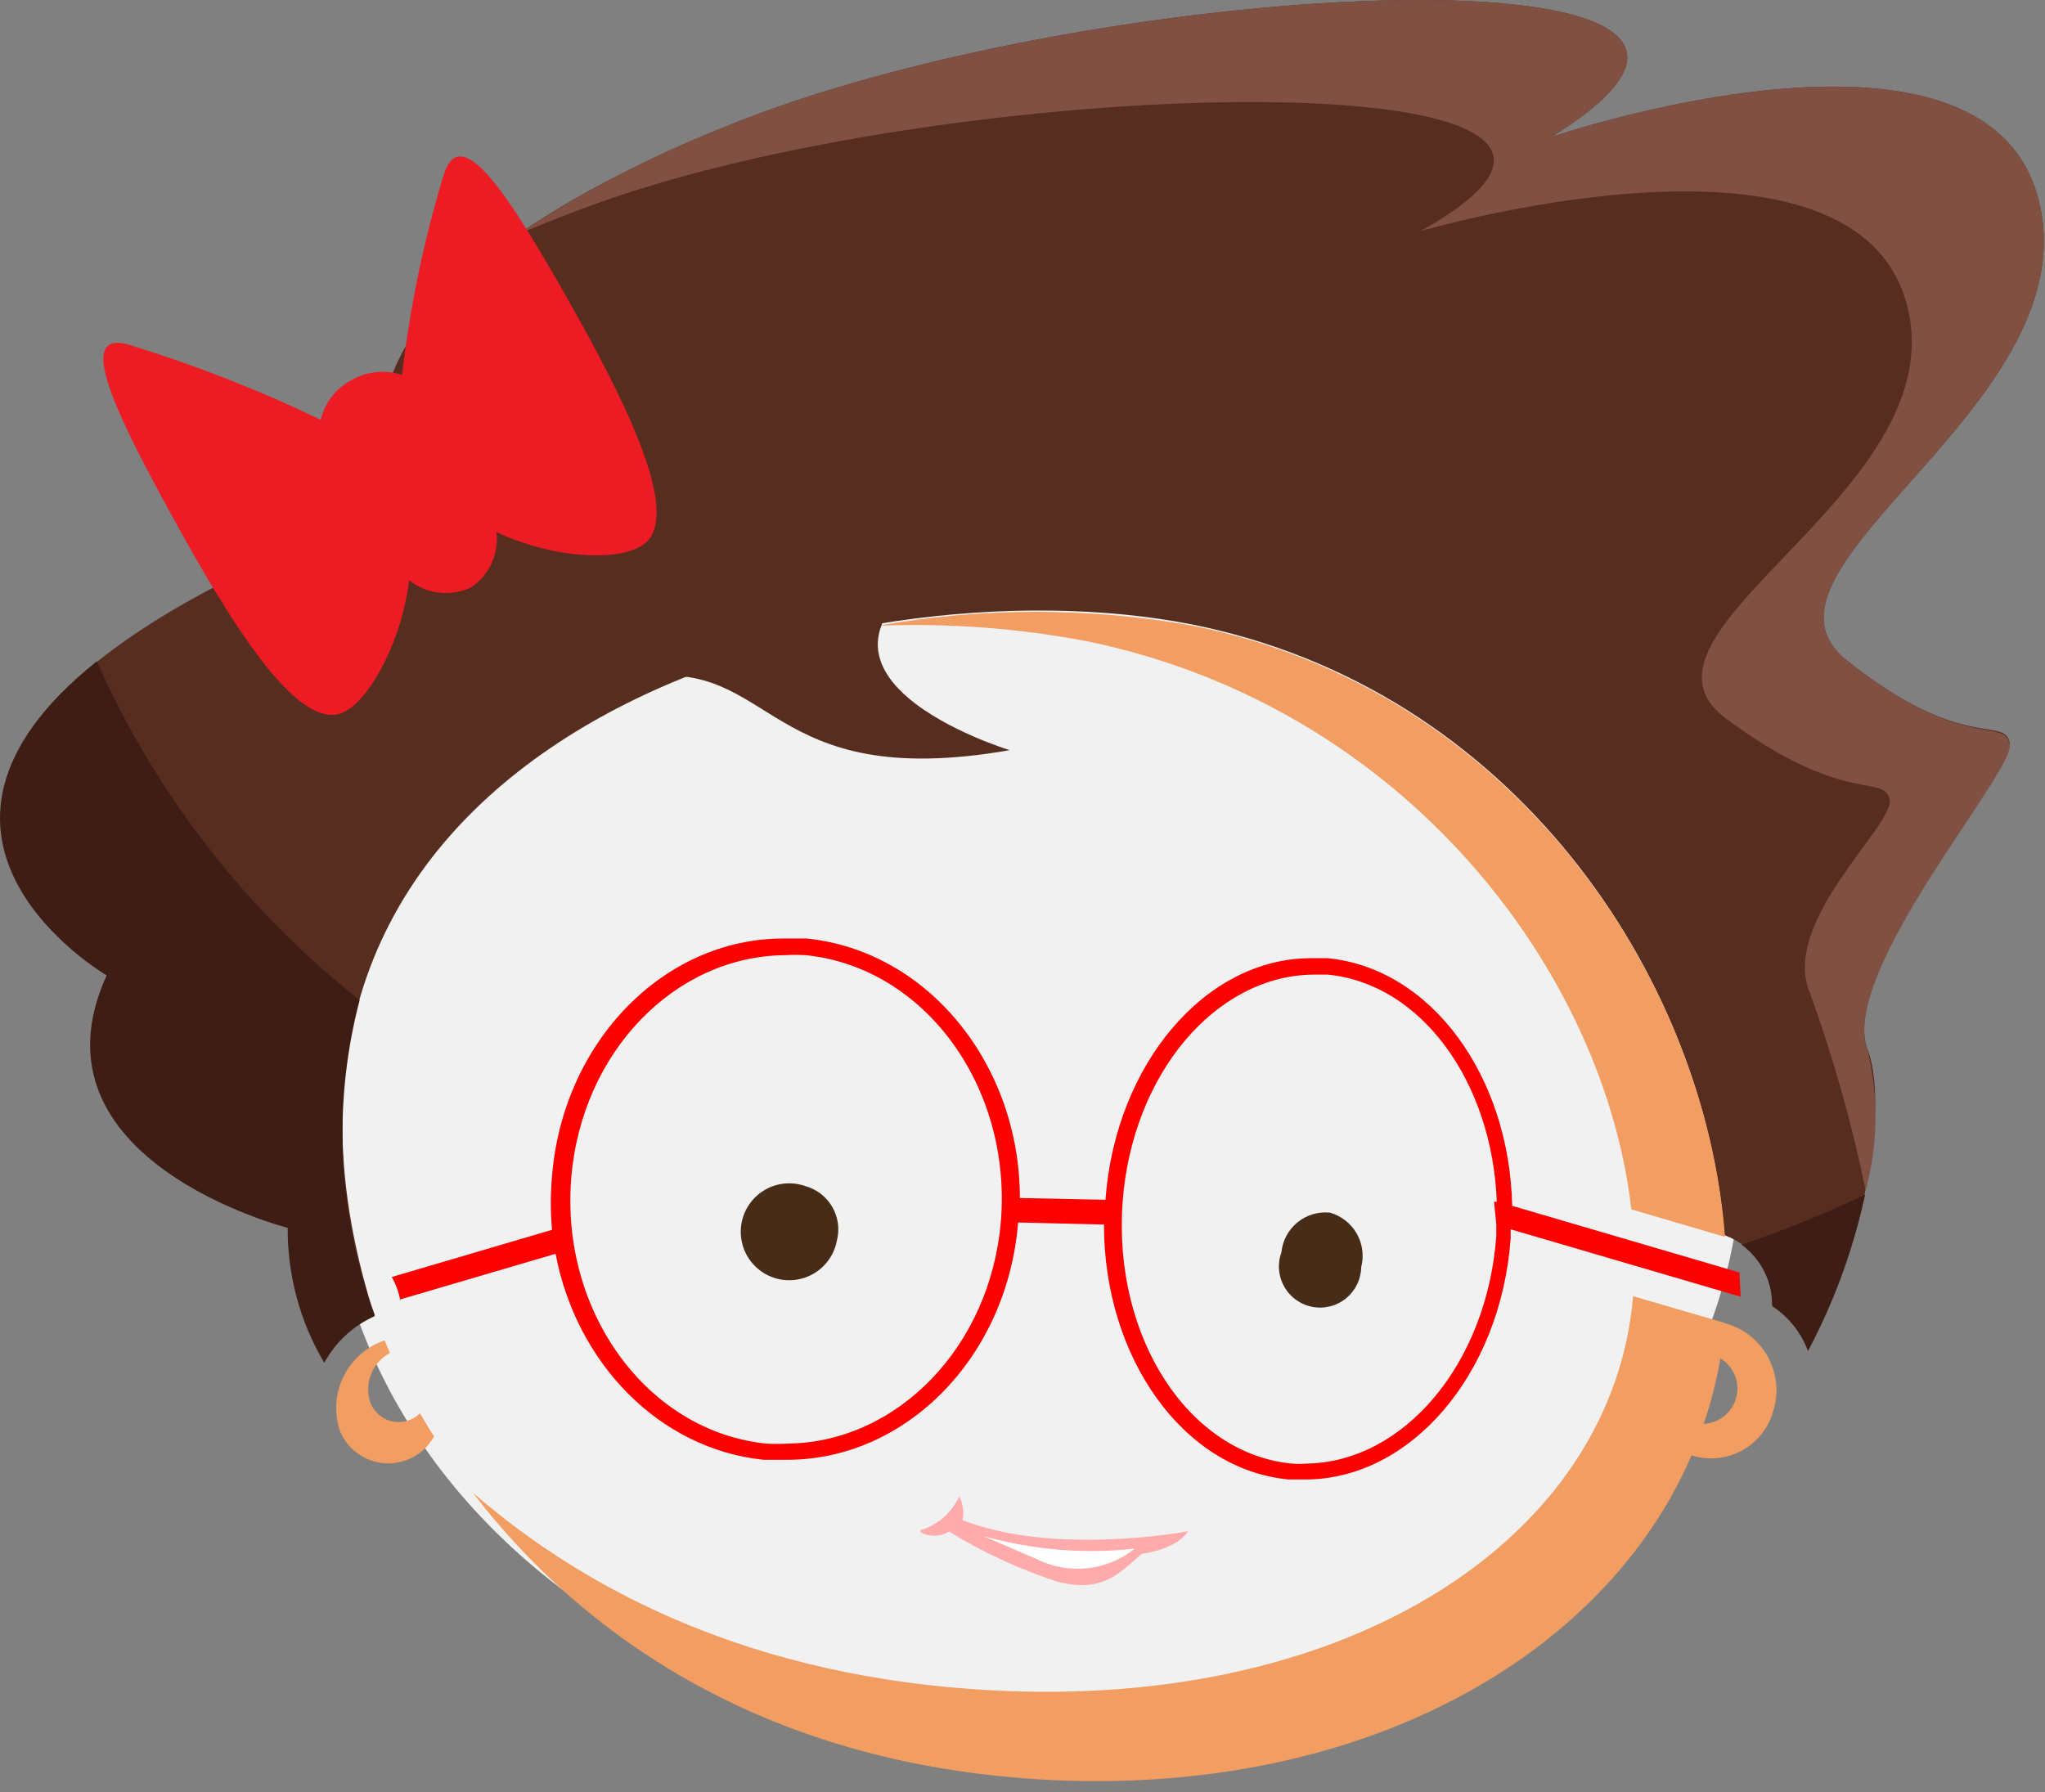 <?xml version="1.0" encoding="UTF-8"?>
<svg xmlns="http://www.w3.org/2000/svg" width="81" height="71" viewBox="0 0 81 71" fill="none">
  <rect x="0" y="0" width="81" height="71" fill="#808080" stroke="none"/>
  <g clip-path="url(#clip0_1_2)">
    <ellipse cx="41" cy="45.5" rx="28" ry="23.5" fill="#F1F1F1"></ellipse>
    <path d="M73.144 26.158C68.544 22.488 82.954 15.968 80.714 7.798C78.474 -0.372 61.444 5.428 61.444 5.428C74.124 -2.422 43.534 -1.042 28.724 5.018C9.844 12.748 16.144 19.928 16.144 19.928C-10.856 29.848 4.244 38.638 4.244 38.638C0.904 45.968 11.414 48.638 11.414 48.638C11.406 50.501 11.9 52.332 12.844 53.938C13.287 53.116 13.991 52.465 14.844 52.088C14.704 51.718 14.594 51.358 14.504 51.028C8.384 29.028 33.504 22.028 47.224 24.738C59.874 27.268 67.514 38.618 68.304 48.928C68.868 49.135 69.353 49.513 69.69 50.01C70.027 50.507 70.2 51.097 70.184 51.698C70.829 52.131 71.325 52.752 71.604 53.478C74.244 48.478 74.674 43.368 73.984 41.618C72.744 38.538 79.824 30.518 79.604 29.428C79.384 28.338 77.764 29.848 73.144 26.158Z" fill="#562D1E"></path>
    <path d="M73.146 26.158C68.546 22.488 82.956 15.968 80.716 7.798C78.476 -0.372 61.446 5.428 61.446 5.428C74.126 -2.422 43.536 -1.042 28.726 5.018C25.844 6.143 23.091 7.574 20.516 9.288C21.482 8.868 22.552 8.448 23.726 8.028C38.306 2.808 68.666 2.248 56.256 9.158C56.256 9.158 73.036 4.238 75.446 11.788C77.856 19.338 63.696 24.988 68.356 28.458C73.016 31.928 74.606 30.648 74.846 31.658C75.086 32.668 70.426 36.548 71.716 39.408C72.627 41.935 73.355 44.525 73.896 47.158C74.382 45.364 74.413 43.477 73.986 41.668C72.746 38.588 79.826 30.568 79.606 29.478C79.386 28.388 77.766 29.848 73.146 26.158Z" fill="#805143"></path>
    <path d="M68.984 49.308C69.366 49.59 69.676 49.957 69.888 50.381C70.1 50.806 70.208 51.274 70.204 51.748C70.851 52.173 71.345 52.793 71.614 53.518C72.649 51.569 73.409 49.486 73.874 47.328C72.284 48.082 70.651 48.743 68.984 49.308Z" fill="#3E1E14"></path>
    <path d="M12.845 53.987C13.288 53.166 13.991 52.515 14.845 52.137C14.705 51.767 14.595 51.407 14.505 51.077C13.347 47.357 13.257 43.386 14.245 39.617C9.738 36.054 6.165 31.448 3.835 26.197C-5.015 33.267 4.225 38.637 4.225 38.637C0.885 45.967 11.395 48.637 11.395 48.637C11.383 50.519 11.884 52.369 12.845 53.987Z" fill="#3E1E14"></path>
    <path d="M43.085 25.408C55.675 28.018 63.545 38.518 64.615 47.908L68.325 48.998C67.545 38.688 59.905 27.318 47.245 24.788C43.124 24.055 38.906 24.055 34.785 24.788C37.566 24.677 40.351 24.885 43.085 25.408Z" fill="#F29D61"></path>
    <path d="M64.685 51.348C63.885 60.848 53.575 67.748 39.235 66.958C29.835 66.448 23.235 63.048 18.725 59.128C22.895 64.588 30.275 70.128 42.215 70.538C56.765 71.008 67.405 63.008 68.325 52.408L64.685 51.348Z" fill="#F29D61"></path>
    <path d="M68.145 52.377C68.145 52.827 68.065 53.287 68.005 53.737C68.296 53.872 68.532 54.103 68.673 54.391C68.814 54.678 68.853 55.006 68.781 55.319C68.71 55.632 68.533 55.91 68.281 56.108C68.028 56.306 67.716 56.412 67.395 56.407C67.265 56.827 67.115 57.237 66.955 57.637C67.281 57.748 67.626 57.792 67.97 57.766C68.313 57.74 68.648 57.644 68.953 57.486C69.259 57.327 69.529 57.108 69.748 56.841C69.966 56.575 70.129 56.268 70.225 55.937C70.347 55.567 70.389 55.175 70.349 54.787C70.308 54.399 70.185 54.025 69.988 53.688C69.791 53.351 69.525 53.06 69.208 52.834C68.89 52.608 68.528 52.452 68.145 52.377Z" fill="#F29D61"></path>
    <path d="M16.634 55.988C16.494 56.126 16.323 56.227 16.135 56.283C15.947 56.34 15.748 56.349 15.555 56.311C15.363 56.272 15.183 56.187 15.031 56.063C14.879 55.938 14.76 55.779 14.684 55.598C14.548 55.229 14.55 54.823 14.69 54.456C14.83 54.088 15.097 53.783 15.444 53.598L15.234 53.098C14.881 53.218 14.555 53.407 14.275 53.654C13.995 53.901 13.766 54.201 13.603 54.536C13.439 54.872 13.343 55.236 13.321 55.609C13.299 55.982 13.351 56.355 13.474 56.708C13.626 57.066 13.875 57.373 14.193 57.596C14.512 57.819 14.886 57.948 15.274 57.968C15.663 57.987 16.049 57.898 16.388 57.708C16.727 57.519 17.007 57.238 17.194 56.898C16.994 56.608 16.814 56.288 16.634 55.988Z" fill="#F29D61"></path>
    <path d="M33.145 49.158C33.265 48.706 33.202 48.225 32.97 47.819C32.738 47.413 32.356 47.114 31.905 46.988C31.536 46.856 31.135 46.84 30.756 46.943C30.378 47.046 30.04 47.262 29.788 47.563C29.536 47.864 29.382 48.234 29.348 48.625C29.313 49.016 29.398 49.408 29.593 49.749C29.787 50.089 30.082 50.362 30.436 50.53C30.79 50.699 31.188 50.754 31.575 50.69C31.962 50.626 32.32 50.444 32.601 50.17C32.881 49.896 33.072 49.543 33.145 49.158Z" fill="#472D18"></path>
    <path d="M53.916 50.197C54.033 49.747 53.968 49.268 53.737 48.864C53.505 48.461 53.124 48.164 52.676 48.037C52.447 48.014 52.215 48.036 51.994 48.102C51.774 48.169 51.568 48.278 51.39 48.424C51.212 48.569 51.064 48.749 50.955 48.952C50.846 49.155 50.779 49.378 50.756 49.607C50.674 49.83 50.642 50.068 50.662 50.304C50.681 50.54 50.752 50.769 50.87 50.975C50.987 51.181 51.147 51.359 51.34 51.496C51.533 51.634 51.754 51.728 51.987 51.771C52.22 51.815 52.46 51.807 52.689 51.748C52.919 51.69 53.133 51.582 53.317 51.432C53.5 51.282 53.649 51.094 53.753 50.881C53.856 50.668 53.912 50.434 53.916 50.197Z" fill="#472D18"></path>
    <path d="M25.324 26.847C30.724 26.007 30.234 31.417 39.994 29.717C39.994 29.717 30.124 26.717 37.514 22.207L25.324 26.847Z" fill="#562D1E"></path>
    <path d="M68.896 50.408L59.896 47.768C59.786 42.628 56.696 38.358 52.586 37.958C52.366 37.958 52.146 37.958 51.926 37.958C47.766 37.958 44.186 42.118 43.786 47.528L40.396 47.458C40.396 42.178 36.766 37.668 31.946 37.178C31.636 37.178 31.336 37.178 31.026 37.178C26.316 37.178 22.306 41.238 21.866 46.578C21.8 47.29 21.8 48.006 21.866 48.718L15.516 50.588C15.675 50.864 15.787 51.164 15.846 51.478L22.006 49.668C22.826 53.988 26.096 57.398 30.246 57.828C30.556 57.828 30.866 57.828 31.176 57.828C35.886 57.828 39.896 53.768 40.326 48.428L43.726 48.508C43.726 53.778 46.856 58.208 51.036 58.608C51.256 58.608 51.486 58.608 51.696 58.608C55.866 58.608 59.446 54.458 59.836 49.048C59.836 48.928 59.836 48.808 59.836 48.698L68.946 51.368L68.896 50.408ZM39.646 48.358C39.236 53.358 35.526 57.148 31.176 57.188C30.902 57.203 30.629 57.203 30.356 57.188C25.656 56.708 22.196 51.998 22.626 46.668C23.036 41.668 26.736 37.878 31.086 37.838C31.362 37.823 31.639 37.823 31.916 37.838C36.616 38.318 40.066 43.028 39.646 48.358ZM59.266 48.488C59.266 48.648 59.266 48.818 59.266 48.978C58.886 54.058 55.586 57.918 51.756 57.978C51.556 57.993 51.355 57.993 51.156 57.978C47.076 57.578 44.076 52.978 44.466 47.608C44.846 42.538 48.146 38.668 51.986 38.608H52.586C56.296 38.968 59.106 42.858 59.286 47.608H59.176L59.266 48.488Z" fill="#FD0000"></path>
    <path d="M17.564 6.957C16.784 9.533 16.235 12.174 15.924 14.847C15.595 14.741 15.246 14.704 14.902 14.741C14.557 14.777 14.225 14.885 13.924 15.057C13.62 15.216 13.354 15.439 13.143 15.71C12.933 15.98 12.783 16.294 12.704 16.627C10.262 15.452 7.735 14.463 5.144 13.667C2.914 12.997 4.544 16.347 7.144 21.037C9.744 25.727 12.144 29.157 13.754 28.137C14.754 27.517 15.924 25.307 16.204 22.987C16.548 23.258 16.96 23.428 17.394 23.478C17.829 23.527 18.269 23.454 18.664 23.267C19.016 23.03 19.296 22.699 19.472 22.313C19.648 21.927 19.715 21.499 19.664 21.077C21.784 22.077 24.244 22.247 25.314 21.677C27.034 20.837 25.314 16.877 22.744 12.307C20.174 7.737 18.244 4.707 17.564 6.957Z" fill="#ED1C24"></path>
    <path d="M47.064 60.657C47.064 60.657 41.804 61.657 38.124 60.217C38.19 59.901 38.144 59.573 37.994 59.287C37.856 59.584 37.66 59.851 37.418 60.073C37.176 60.294 36.893 60.465 36.584 60.577C36.094 60.657 37.054 61.057 37.584 60.667C38.942 61.506 40.396 62.177 41.914 62.667C43.624 63.087 44.284 62.387 45.214 61.557C46.704 61.337 47.064 60.657 47.064 60.657Z" fill="#FFABAB"></path>
    <path d="M41.075 61.768C41.693 62.075 42.386 62.198 43.072 62.124C43.758 62.05 44.408 61.78 44.945 61.348C42.932 61.569 40.895 61.399 38.945 60.848L41.075 61.768Z" fill="white"></path>
  </g>
  <defs>
    <clipPath id="clip0_1_2">
      <rect width="81" height="71" fill="white"></rect>
    </clipPath>
  </defs>
</svg>

